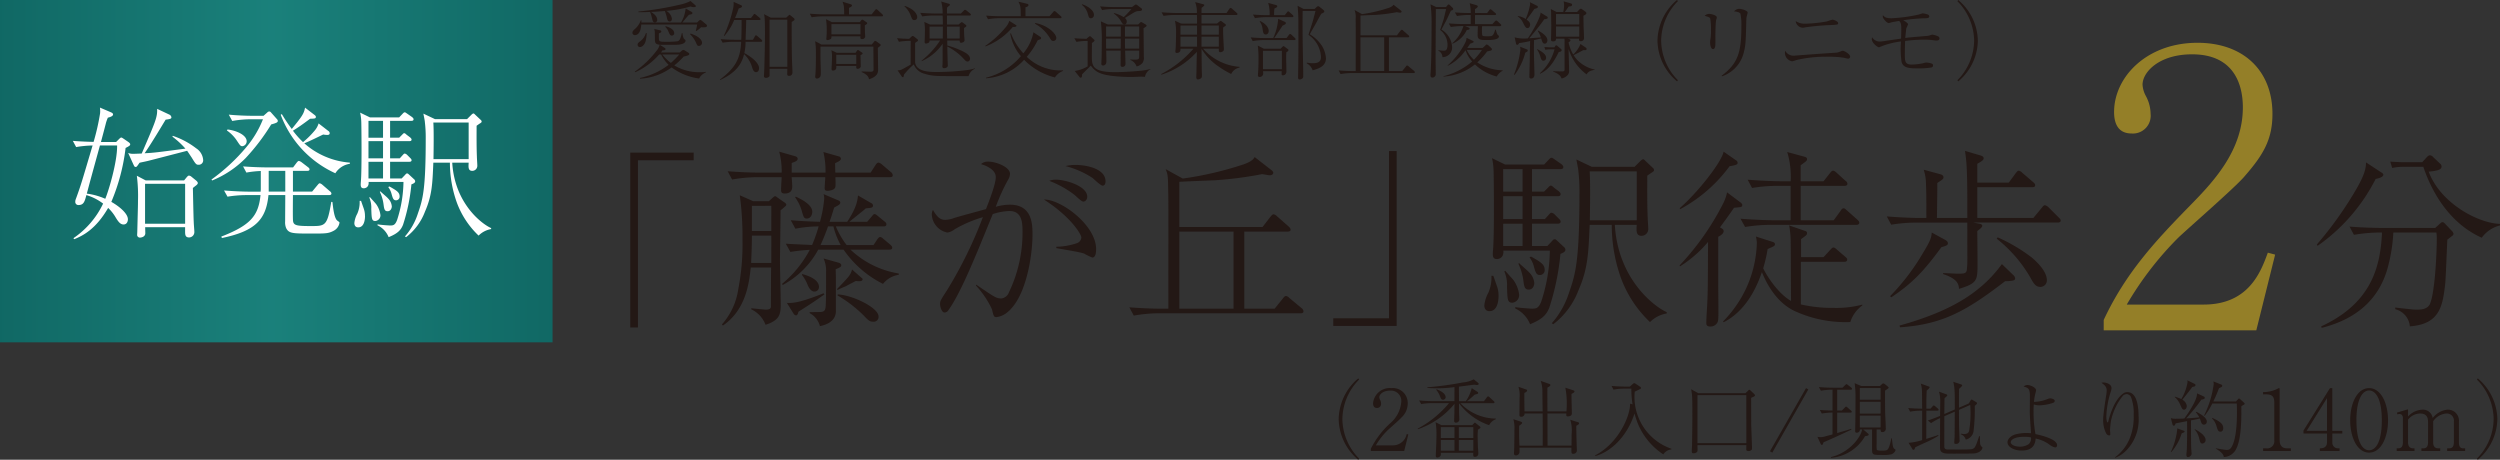 <svg xmlns="http://www.w3.org/2000/svg" xmlns:xlink="http://www.w3.org/1999/xlink" width="416.258" height="76.552" viewBox="0 0 416.258 76.552">
  <rect x="0" y="0" width="416.258" height="76.552" fill="#333333" stroke="none"/>
  <defs>
    <linearGradient id="linear-gradient" y1="1" x2="1" y2="1" gradientUnits="objectBoundingBox">
      <stop offset="0" stop-color="#087671"/>
      <stop offset="0.491" stop-color="#14948d"/>
      <stop offset="1" stop-color="#087671"/>
    </linearGradient>
  </defs>
  <g id="time2" transform="translate(-1670 116.04)">
    <path id="パス_448" data-name="パス 448" d="M0,0H92V57H0Z" transform="translate(1670 -116.04)" opacity="0.8" fill="url(#linear-gradient)"/>
    <path id="パス_449" data-name="パス 449" d="M21.936-7.512c0-.168-.144-.312-.312-.456l-.768-.624a.7.7,0,0,0-.384-.168c-.072,0-.144,0-.36.24l-.456.552H13.248l-1.464-.768a26.446,26.446,0,0,1,.192,4.152c0,.912-.024,1.344-.12,5.256,0,.072-.024.408-.024.48a.462.462,0,0,0,.5.408c.048,0,.864-.048.864-.744,0-.048-.024-.864-.024-.984h6.648V.48c0,.552,0,1.056.672,1.056A.894.894,0,0,0,21.36.6c0-.24-.1-1.344-.1-1.608-.048-.816-.12-4.776-.144-5.688.072-.072.5-.408.6-.48C21.84-7.3,21.936-7.392,21.936-7.512ZM19.824-.744H13.152V-7.392h6.672ZM10.68-13.968c0-.144-.12-.24-.264-.36l-.768-.528c-.264-.168-.336-.24-.456-.24-.072,0-.12,0-.384.264l-.48.48H5.808c.12-.456.72-2.688.84-3.192a6.851,6.851,0,0,1,.312-.864c.312-.072.864-.24.864-.528,0-.168-.12-.264-.336-.36L5.64-20.088a4.125,4.125,0,0,1,.024.96,37.972,37.972,0,0,1-1.08,4.752c-1.152-.024-2.232-.072-3.456-.168l.552,1.032a17.6,17.6,0,0,1,2.736-.264C2.568-7.536,2.472-7.2,1.728-5.136c-.192.5-.192.552-.192.7a.511.511,0,0,0,.528.576c.864,0,1.032-.552,1.32-1.656A8.668,8.668,0,0,1,6.168-4.1a14.464,14.464,0,0,1-4.944,5.76l.144.168c1.464-.6,3.576-1.656,5.64-5.208A7.082,7.082,0,0,1,8.256-1.8c.48.792.816,1.176,1.32,1.176.576,0,.72-.552.72-.864,0-.96-1.44-2.16-2.76-2.9a32.891,32.891,0,0,0,2.376-8.976C10.488-13.656,10.68-13.776,10.68-13.968ZM8.5-13.776C8.544-11.064,7.08-6.192,6.528-4.9A10.967,10.967,0,0,0,3.456-5.76c.552-2.088.72-2.688,2.184-8.016ZM22.824-11.4a2.516,2.516,0,0,0-1.152-1.9,13.343,13.343,0,0,0-3.912-2.088l-.048.144a14.36,14.36,0,0,1,2.16,1.992c-4.752.624-5.28.7-6.792.768,1.3-1.9,2.784-4.416,3.5-5.592.792-.1.96-.168.96-.384a.576.576,0,0,0-.336-.456l-2.04-.96c.048,1.392-.24,2.04-2.568,7.44-.72.024-1.176.048-1.512.048a2.169,2.169,0,0,1-.744-.144l.864,1.9c.168.36.216.432.384.432s.216-.072.648-.7c.408-.1.84-.168,1.512-.336.936-.24,1.68-.432,6.408-1.656.264.36.5.744.744,1.1.672,1.1.768,1.224,1.152,1.224A.732.732,0,0,0,22.824-11.4ZM45.528-.912c0-.1-.048-.12-.336-.336-.576-.384-.744-2.352-.84-3.12l-.192-.024C43.488-.36,43.176-.36,40.752-.36c-2.3,0-2.832-.1-2.952-.792-.072-.336-.024-3.672-.024-4.368H43.8c.168,0,.384-.024.384-.264a.534.534,0,0,0-.24-.36l-1.272-1.1a1.1,1.1,0,0,0-.432-.24c-.12,0-.216.12-.36.288l-.912,1.1H37.776V-9.552h2.376c.168,0,.384-.024.384-.24,0-.192-.144-.288-.264-.384l-1.032-.792a1.292,1.292,0,0,0-.48-.24c-.12,0-.288.192-.36.288l-.6.792H33.456c-.456,0-2.184-.024-3.984-.168l.552,1.032a16.313,16.313,0,0,1,2.4-.264V-6.5c0,.12-.024.288-.024.408H30.288c-.432,0-2.184-.048-3.984-.192l.576,1.032a19.435,19.435,0,0,1,3.072-.264h2.424C32.04-2.088,30.72-.5,25.848,1.392l.1.24C31.656.456,33.312-1.56,33.7-5.52H36.5c0,.624-.024,3.672-.024,4.368a2.526,2.526,0,0,0,.168,1.128c.456.912,1.08.912,4.32.912,2.256,0,2.736,0,3.624-.48A1.818,1.818,0,0,0,45.528-.912ZM36.5-6.1h-2.76V-9.552H36.5Zm10.752-4.632v-.192a12.874,12.874,0,0,1-7.584-3.216c.648-.264,1.272-.552,3.144-1.464a4.026,4.026,0,0,0,.7.072c.168,0,.384-.048.384-.288a.458.458,0,0,0-.24-.384l-1.608-1.248a3.241,3.241,0,0,1-.576,1.1,14.112,14.112,0,0,1-2.016,2.016,14.443,14.443,0,0,1-1.68-1.9c.984-.624,1.512-.984,2.856-1.992.768-.024.96-.024.96-.312,0-.1-.024-.168-.24-.336l-1.56-1.2c-.192,1.032-.528,1.488-2.208,3.552a27.633,27.633,0,0,1-1.656-2.472l-.192.1a17.4,17.4,0,0,0,9.1,9.744A3.444,3.444,0,0,1,47.256-10.728ZM30.072-14.472c0-1.08-1.824-1.824-3.192-1.968l-.1.168a6.213,6.213,0,0,1,1.7,1.752c.5.744.576.864.888.864A.83.83,0,0,0,30.072-14.472Zm5.184-3.408a.5.5,0,0,0-.168-.312l-.96-1.08a.375.375,0,0,0-.312-.168.474.474,0,0,0-.288.144l-.648.576H31.1c-1.248,0-2.76-.072-4.008-.192l.576,1.056a17.578,17.578,0,0,1,3.1-.288h2.016a16.824,16.824,0,0,1-2.76,4.632,31.634,31.634,0,0,1-5.808,5.4l.1.168a16.653,16.653,0,0,0,5.616-3.768,34.785,34.785,0,0,0,4.224-5.568C35.016-17.52,35.256-17.616,35.256-17.88ZM58.128-7.824a.47.47,0,0,0-.192-.336l-.72-.672c-.312-.288-.312-.288-.432-.288s-.144.024-.384.288l-.528.552h-1.92v-2.784h3.216c.168,0,.36-.048.36-.264,0-.048,0-.144-.216-.36l-.5-.5a.775.775,0,0,0-.408-.24c-.12,0-.144.024-.384.288l-.456.5H53.952V-14.5h3.216c.144,0,.36-.024.36-.264,0-.144-.144-.264-.24-.36l-.576-.432c-.264-.24-.312-.264-.408-.264-.12,0-.144.048-.408.312l-.432.432H53.952V-17.88H57.5c.144,0,.36-.024.36-.264,0-.168-.168-.288-.24-.36l-.792-.552c-.312-.216-.336-.24-.432-.24s-.144,0-.408.288l-.528.552H50.592l-1.632-.792a7.793,7.793,0,0,1,.192,1.488c.024.24.12,8.16-.072,10.08-.048.624-.048,1.032.5,1.032.24,0,.888-.168.792-1.056h5.808a21.315,21.315,0,0,1-1.056,6.312c-.336.912-.672.936-1.176.936-.1,0-1.416-.072-2.088-.192V-.48a3.682,3.682,0,0,1,1.848,1.968c1.56-.624,2.064-1.224,2.4-2.064A30.918,30.918,0,0,0,57.5-7.3C57.792-7.416,58.128-7.536,58.128-7.824ZM52.776-11.64H50.352V-14.5h2.424Zm0-3.432H50.352V-17.88h2.424Zm0,6.792H50.352v-2.784h2.424Zm18,8.424V-.024C69.312-.648,64.7-4.056,64.3-10.92h2.736c-.048.744-.1,1.368.6,1.368a.841.841,0,0,0,.84-.864c0-.24-.072-1.272-.072-1.512-.072-1.8-.048-3.864-.048-5.136.072-.048.5-.36.6-.408.168-.12.24-.168.24-.288A.413.413,0,0,0,69-18.072l-.864-.816c-.192-.192-.216-.216-.312-.216-.12,0-.288.168-.336.216l-.72.72H61.416L59.5-19.08c.024.216.24,1.176.24,1.392a21.185,21.185,0,0,1,.144,2.664c0,8.472-.456,10.152-1.3,12.552a10.664,10.664,0,0,1-2.16,3.84l.192.12A9.63,9.63,0,0,0,59.76-2.76c1.176-2.688,1.248-4.632,1.392-8.16h2.76a19.67,19.67,0,0,0,1.152,6.648,14.488,14.488,0,0,0,3.624,5.5A3.835,3.835,0,0,1,70.776.144ZM67.032-11.5H61.176c.024-1.464.072-4.8-.024-6.1h5.88ZM55.536-5.3c0-.7-.552-1.008-1.7-1.656l-.192.1a3.354,3.354,0,0,1,.528,1.056c.24.888.336,1.152.792,1.152A.6.6,0,0,0,55.536-5.3Zm-1.3,1.656a2.112,2.112,0,0,0-.624-1.32c-.144-.192-1.08-.96-1.272-1.176l-.1.072a6.887,6.887,0,0,1,.624,2.112c.1.768.168,1.128.672,1.128C54.1-2.832,54.24-3.408,54.24-3.648Zm-1.9,1.416a3.926,3.926,0,0,0-.7-1.776c-.144-.192-.888-.984-1.032-1.176l-.12.072a4.191,4.191,0,0,1,.336,1.9C50.88-1.608,50.88-1.2,51.5-1.2A.953.953,0,0,0,52.344-2.232Zm-2.568.192a3.584,3.584,0,0,0-.216-1.272c-.36-1.032-.408-1.152-.432-1.248h-.24A4.619,4.619,0,0,1,48.48-2.4,4.051,4.051,0,0,0,48-.864c0,.408.192.72.648.72C49.776-.144,49.776-1.824,49.776-2.04Z" transform="translate(1681 -78.04)" fill="#fff"/>
    <g id="グループ_267" data-name="グループ 267" transform="translate(0.546)">
      <path id="パス_443" data-name="パス 443" d="M19.392,2.528h1.28v-27.84h9.28v-1.28H19.392ZM45.376-17.92a.5.5,0,0,0-.224-.32L44-19.04c-.16-.1-.32-.288-.48-.288s-.288.16-.448.288l-.608.544H39.872l-2.24-.992a51.58,51.58,0,0,1,.448,7.456,38.623,38.623,0,0,1-.7,8.16,11.264,11.264,0,0,1-2.72,5.888l.16.192C38.752-.48,39.2-5.12,39.456-7.456h3.392c-.032,2.144-.032,4.288-.032,6.432,0,.224,0,.576-.832.576-.288,0-1.44-.128-2.432-.224l-.032.16a4.707,4.707,0,0,1,2.4,2.592c2.3-.736,2.528-1.7,2.528-3.392,0-1.056-.128-6.208-.128-7.392,0-.064.1-7.1.1-8.288a7.617,7.617,0,0,0,.7-.576C45.216-17.664,45.376-17.76,45.376-17.92Zm-2.5,4.384H39.648v-4.192H42.88Zm0,5.312H39.52c.064-1.44.128-3.1.128-4.544H42.88ZM64.1-6.24v-.224a15.177,15.177,0,0,1-8.032-3.968h6.464c.192,0,.48-.032.48-.32,0-.224-.16-.352-.32-.512l-1.152-.96a1.132,1.132,0,0,0-.512-.32c-.16,0-.32.128-.512.416L59.9-11.2h-4.48a13.537,13.537,0,0,1-1.792-3.1h7.936c.224,0,.48-.064.48-.352,0-.224-.16-.352-.32-.48L60.7-15.968c-.256-.224-.448-.384-.64-.384-.16,0-.288.192-.48.416l-.736.864H55.872c.384-.32,2.336-1.856,2.752-2.24.864-.064,1.184-.1,1.184-.448a.441.441,0,0,0-.288-.416l-2.208-1.28c-.1.928-.224,1.984-1.792,4.384H52.576c.32-.864.544-1.664.768-2.368.64-.352,1.024-.512,1.024-.832q0-.24-.384-.384l-2.4-1.024a2.378,2.378,0,0,1,.1.8,20.944,20.944,0,0,1-.7,3.808c-2.528-.064-4.032-.192-4.864-.256l.768,1.408a21.443,21.443,0,0,1,3.872-.384,25.7,25.7,0,0,1-1.088,3.1c-1.952-.1-3.1-.128-4.384-.224l.768,1.376A29.1,29.1,0,0,1,49.28-10.4a18.7,18.7,0,0,1-4.608,5.664l.1.192a14.5,14.5,0,0,0,5.92-5.888h4.224a17.371,17.371,0,0,0,6.56,5.7A4.09,4.09,0,0,1,64.1-6.24ZM54.432-11.2h-3.36a32.671,32.671,0,0,0,1.248-3.1h.9A12.813,12.813,0,0,0,54.432-11.2ZM63.1-22.816a.7.7,0,0,0-.288-.512l-1.5-1.28a1.308,1.308,0,0,0-.576-.32c-.16,0-.352.16-.512.416l-.8,1.248H53.536c-.032-1.184-.032-1.312-.032-1.568.7-.32.96-.48.96-.736a.406.406,0,0,0-.32-.384l-2.592-.736a13.531,13.531,0,0,1,.352,3.424H46.272v-1.6c.608-.224.992-.352.992-.7,0-.288-.288-.384-.384-.416l-2.688-.768a12.709,12.709,0,0,1,.416,3.488h-3.68c-1.792,0-3.552-.1-5.312-.224l.736,1.376A25.068,25.068,0,0,1,40.48-22.5h4.128c-.032.576-.1,1.536-.1,2.112,0,.32.032.608.608.608,1.248,0,1.248-.9,1.248-1.184,0-.224-.064-1.28-.1-1.536h5.6c0,.256-.1,1.5-.1,1.792,0,.352.1.48.48.48.256,0,1.056-.1,1.248-.512.1-.192.1-.288.064-1.76h9.056C62.848-22.5,63.1-22.528,63.1-22.816ZM49.7-16.736c0-1.28-2.144-2.24-2.752-2.528l-.1.128A7.177,7.177,0,0,1,48-16.7c.256.832.32,1.088.8,1.088C49.408-15.616,49.7-16.224,49.7-16.736ZM58.08-5.5a.3.3,0,0,0-.16-.224l-1.6-1.408a2.917,2.917,0,0,1-.576,1.184c-.48.608-1.536,1.664-1.92,2.08l.064.16c.192-.1.7-.352,1.344-.608.064-.032,1.44-.768,1.728-.9C57.216-5.184,58.08-5.056,58.08-5.5ZM60.736.7c0-1.5-4.416-3.584-6.784-3.68l-.064.16A21.318,21.318,0,0,1,58.24.512c.832.864,1.024,1.056,1.632,1.056A.8.8,0,0,0,60.736.7ZM54.528-7.84c0-.256-.288-.384-.544-.448l-2.4-.672A5.171,5.171,0,0,1,52-6.656c0,2.048,0,3.616-.032,4.7C51.936-.576,51.936-.16,51.2-.064c-.288.032-1.632.032-1.92.032l-.032.16A3.452,3.452,0,0,1,50.976,2.3c2.08-.416,2.656-1.5,2.656-2.5V-5.568c0-.736-.032-1.088-.032-1.6C54.272-7.456,54.528-7.552,54.528-7.84ZM50.816-4.224c0-1.344-2.08-1.952-2.784-2.144l-.064.128a6.581,6.581,0,0,1,.992,1.76c.064.16.48,1.024,1.056,1.024A.746.746,0,0,0,50.816-4.224Zm.9,1.248-.128-.192C47.392-1.5,46.4-1.536,45.472-1.568L46.624.288a.55.55,0,0,0,.352.224c.16,0,.32-.1.416-.608C49.92-1.7,50.272-1.952,51.712-2.976ZM76.96-4.448A15.233,15.233,0,0,1,79.616-.512C79.9.672,79.936.8,80.384.8A3.444,3.444,0,0,0,82.016.128C85.408-2.4,86.368-9.76,86.368-12.864c0-1.728,0-5.056-3.776-5.056a8.777,8.777,0,0,0-2.336.352,31.647,31.647,0,0,1,2.016-4.448,2.058,2.058,0,0,0,.352-1.024c0-1.184-2.368-2.048-3.584-2.048a1.688,1.688,0,0,0-1.248.416c.32.1,2.464.7,2.464,2.176,0,1.152-1.12,4-1.632,5.312-1.7.48-3.808,1.024-5.28,1.472a4.791,4.791,0,0,1-1.472.32c-.832,0-1.344-.384-2.08-1.664a1.7,1.7,0,0,0-.192.768,3.219,3.219,0,0,0,2.592,3.008,2.59,2.59,0,0,0,1.216-.544,21.072,21.072,0,0,1,4.7-2.016A71.02,71.02,0,0,1,72.1-3.616c-1.12,1.728-1.12,1.76-1.12,2.272,0,.448.288,1.376.736,1.376a.789.789,0,0,0,.672-.416c2.112-2.944,4.7-9.44,7.36-15.968a9.755,9.755,0,0,1,2.784-.512c2.176,0,2.176,2.112,2.176,3.584A22.889,22.889,0,0,1,82.432-3.3a1.5,1.5,0,0,1-1.28.992c-.832,0-1.152-.256-4.16-2.3Zm14.912-19.9A15.152,15.152,0,0,1,96.32-22.4c.256.192,1.376,1.312,1.728,1.312s.48-.352.48-.7c0-2.272-3.52-2.752-4.96-2.752A7.659,7.659,0,0,0,91.872-24.352ZM90.336-10.688c.64.128,3.9.64,4.608.9a10.938,10.938,0,0,0,1.376.672c.576,0,.64-.864.64-1.408,0-4-5.888-8.32-8.7-8.256C92.64-16,94.5-13.024,94.5-12.448a1.091,1.091,0,0,1-.8.96,11.5,11.5,0,0,1-3.36.576Zm-1.184-11.2a16.422,16.422,0,0,1,4.16,2.3c.224.16,1.184,1.152,1.5,1.152.512,0,.672-.544.672-.8,0-1.824-3.68-2.848-5.184-2.848A2.877,2.877,0,0,0,89.152-21.888ZM131.488-.16a.7.7,0,0,0-.288-.512L129.12-2.4a.957.957,0,0,0-.544-.32c-.192,0-.384.224-.544.448L126.688-.608h-5.056V-13.44h7.232c.192,0,.48-.032.48-.32,0-.16-.1-.32-.384-.576L127.072-16a1.053,1.053,0,0,0-.576-.32c-.16,0-.32.192-.512.416l-1.312,1.7H110.816v-7.52c.832-.064,4.928-.224,5.856-.256a61.44,61.44,0,0,0,7.9-1.024c.192,0,1.12.192,1.312.192.48,0,.576-.32.576-.416s-.032-.224-.352-.48l-2.752-2.144c-.192.32-.416.7-1.824,1.216a57.72,57.72,0,0,1-10.144,2.368l-2.848-1.568c.352.864.384,1.12.416,3.232.064,2.624.032,4.832.032,20h-1.184c-1.792,0-3.552-.1-5.312-.224l.736,1.376A25.068,25.068,0,0,1,107.36.16h23.648C131.232.16,131.488.128,131.488-.16ZM119.84-.608h-9.024V-13.44h9.024Zm27.168-26.24h-1.28V.992h-9.28v1.28h10.56Z" transform="translate(1755 -64.04)" fill="#231815"/>
      <path id="パス_444" data-name="パス 444" d="M15.1-10.432a.627.627,0,0,0-.256-.448l-.96-.9c-.416-.384-.416-.384-.576-.384s-.192.032-.512.384l-.7.736H9.536v-3.712h4.288c.224,0,.48-.064.48-.352,0-.064,0-.192-.288-.48l-.672-.672a1.033,1.033,0,0,0-.544-.32c-.16,0-.192.032-.512.384l-.608.672H9.536v-3.808h4.288c.192,0,.48-.032.48-.352,0-.192-.192-.352-.32-.48l-.768-.576c-.352-.32-.416-.352-.544-.352-.16,0-.192.064-.544.416l-.576.576H9.536V-23.84h4.736c.192,0,.48-.032.48-.352,0-.224-.224-.384-.32-.48l-1.056-.736c-.416-.288-.448-.32-.576-.32s-.192,0-.544.384l-.7.736h-6.5L2.88-25.664a10.391,10.391,0,0,1,.256,1.984c.032.32.16,10.88-.1,13.44-.064.832-.064,1.376.672,1.376.32,0,1.184-.224,1.056-1.408h7.744A28.42,28.42,0,0,1,11.1-1.856c-.448,1.216-.9,1.248-1.568,1.248-.128,0-1.888-.1-2.784-.256V-.64A4.91,4.91,0,0,1,9.216,1.984c2.08-.832,2.752-1.632,3.2-2.752a41.223,41.223,0,0,0,1.856-8.96C14.656-9.888,15.1-10.048,15.1-10.432ZM7.968-15.52H4.736v-3.808H7.968Zm0-4.576H4.736V-23.84H7.968Zm0,9.056H4.736v-3.712H7.968Zm24,11.232V-.032c-1.952-.832-8.1-5.376-8.64-14.528h3.648c-.064.992-.128,1.824.8,1.824a1.122,1.122,0,0,0,1.12-1.152c0-.32-.1-1.7-.1-2.016-.1-2.4-.064-5.152-.064-6.848.1-.064.672-.48.8-.544.224-.16.32-.224.32-.384A.551.551,0,0,0,29.6-24.1l-1.152-1.088c-.256-.256-.288-.288-.416-.288-.16,0-.384.224-.448.288l-.96.96H19.488l-2.56-1.216c.032.288.32,1.568.32,1.856a28.246,28.246,0,0,1,.192,3.552c0,11.3-.608,13.536-1.728,16.736a14.219,14.219,0,0,1-2.88,5.12l.256.16A12.84,12.84,0,0,0,17.28-3.68c1.568-3.584,1.664-6.176,1.856-10.88h3.68A26.226,26.226,0,0,0,24.352-5.7a19.317,19.317,0,0,0,4.832,7.328A5.113,5.113,0,0,1,31.968.192Zm-4.992-15.52H19.168c.032-1.952.1-6.4-.032-8.128h7.84ZM11.648-7.072c0-.928-.736-1.344-2.272-2.208l-.256.128a4.472,4.472,0,0,1,.7,1.408c.32,1.184.448,1.536,1.056,1.536A.8.8,0,0,0,11.648-7.072ZM9.92-4.864a2.815,2.815,0,0,0-.832-1.76C8.9-6.88,7.648-7.9,7.392-8.192l-.128.1A9.182,9.182,0,0,1,8.1-5.28c.128,1.024.224,1.5.9,1.5C9.728-3.776,9.92-4.544,9.92-4.864ZM7.392-2.976a5.234,5.234,0,0,0-.928-2.368C6.272-5.6,5.28-6.656,5.088-6.912l-.16.1a5.588,5.588,0,0,1,.448,2.528c.064,2.144.064,2.688.9,2.688A1.27,1.27,0,0,0,7.392-2.976ZM3.968-2.72a4.779,4.779,0,0,0-.288-1.7C3.2-5.792,3.136-5.952,3.1-6.08h-.32A6.159,6.159,0,0,1,2.24-3.2,5.4,5.4,0,0,0,1.6-1.152c0,.544.256.96.864.96C3.968-.192,3.968-2.432,3.968-2.72ZM64.032-14.912c0-.128-.064-.288-.32-.512L61.984-16.96c-.352-.32-.416-.352-.576-.352-.224,0-.384.224-.512.448l-1.12,1.536h-5.5v-5.728h7.3c.192,0,.48-.064.48-.352a.6.6,0,0,0-.32-.48l-1.472-1.344c-.064-.064-.384-.352-.576-.352-.1,0-.224,0-.544.416L58.08-21.824H54.272V-24.48c.96-.7,1.056-.768,1.056-1.024s-.16-.32-.48-.416l-2.816-.768a14.262,14.262,0,0,1,.576,4.864H50.752c-.608,0-2.912-.064-5.312-.256l.736,1.376a26.636,26.636,0,0,1,4.128-.352h2.3v5.728h-3.04c-.576,0-2.912-.064-5.312-.256l.768,1.376a25.914,25.914,0,0,1,4.1-.352H63.552C63.744-14.56,64.032-14.624,64.032-14.912ZM41.44-26.752c-.288,1.632-4.064,6.56-7.3,9.408l.032.192a24.688,24.688,0,0,0,8.256-7.168c1.056-.192,1.344-.256,1.344-.576a.47.47,0,0,0-.224-.384Zm23.1,25.6V-1.28a16.861,16.861,0,0,1-4.736.544,23.379,23.379,0,0,1-5.5-.576v-7.1h7.232c.224,0,.48-.064.48-.352,0-.224-.16-.352-.32-.48L60.32-10.432c-.384-.352-.48-.352-.576-.352-.16,0-.224.032-.544.384L58.08-9.184H54.336v-3.008c.9-.64.992-.7.992-.992,0-.256-.128-.32-.384-.384l-2.592-.9a14.777,14.777,0,0,1,.256,2.688c.032,1.408.032,8.32.064,9.888-2.112-1.184-4.032-4.128-4.64-5.44a23.7,23.7,0,0,0,.736-3.2c1.088-.48,1.216-.512,1.216-.8,0-.256-.192-.32-.352-.384l-2.816-.9a4.893,4.893,0,0,1,.16,1.056,19.3,19.3,0,0,1-1.76,7.52,19.819,19.819,0,0,1-3.872,5.568l.1.128c2.08-1.056,4.672-3.328,6.368-8.352.48,1.152,1.984,4.736,5.28,6.4a20.282,20.282,0,0,0,9.44,1.92A5.472,5.472,0,0,1,64.544-1.152ZM42.016-19.968a7.461,7.461,0,0,1-.576,1.7A43.916,43.916,0,0,1,34.112-7.808l.064.16a19.931,19.931,0,0,0,4.672-4.064c-.032,7.3-.032,8.128-.128,10.176-.032.928-.16,2.4-.16,3.328,0,.448.224.576.736.576a1.308,1.308,0,0,0,.928-.416c.352-.384.352-.576.352-2.56,0-.608-.032-3.552-.032-4.224v-7.744c.256-.128.9-.48.9-.928,0-.288-.128-.352-.608-.64,1.152-1.568,1.728-2.368,2.336-3.264,1.216-.1,1.376-.1,1.376-.48,0-.128-.1-.224-.224-.352ZM95.264-5.344c0-1.568-1.856-3.232-2.592-3.84a28.118,28.118,0,0,0-5.6-3.3l-.16.224a22.78,22.78,0,0,1,5.6,6.464c.544.992.864,1.568,1.7,1.568A1.086,1.086,0,0,0,95.264-5.344Zm2.3-9.952c0-.192-.128-.288-.32-.48l-1.7-1.7a1.178,1.178,0,0,0-.608-.352c-.16,0-.288.128-.512.416l-1.408,1.7H83.68v-5.12h9.152c.224,0,.48-.032.48-.32,0-.224-.128-.352-.32-.512l-1.824-1.568a1.228,1.228,0,0,0-.576-.352c-.192,0-.352.224-.512.416L88.928-21.6H83.68v-3.136c.96-.512,1.056-.7,1.056-.928,0-.256-.288-.384-.512-.448l-2.592-.768c.256,1.824.416,2.88.384,11.168H76.96c.064-4.352.064-4.832.064-5.824.928-.608,1.024-.672,1.024-.96,0-.32-.352-.448-.48-.48l-2.816-.768a7.658,7.658,0,0,1,.384,2.336c.064,1.568.064,2.72.064,5.7H73.92c-.608,0-2.912-.064-5.312-.256l.736,1.376a26.636,26.636,0,0,1,4.128-.352h8.544c0,6.5.032,6.688-.032,7.328-.064,1.056-.1,1.184-1.5,1.184-.352,0-2.112-.1-2.5-.1v.16c2.528.832,2.592,1.792,2.656,2.464,2.752-.832,3.008-1.344,3.072-3.232.032-.9-.032-5.376-.032-6.4.224-.16.832-.608.832-.864,0-.224-.288-.32-.512-.352l-.992-.192h14.08C97.312-14.944,97.568-15.008,97.568-15.3ZM89.984-5.632a.82.82,0,0,0-.32-.576L87.776-8.032a21.087,21.087,0,0,1-4.128,4.288C80.064-.864,75.232.96,70.72,2.208l.1.288c7.2-.48,11.2-2.848,17.5-7.68a6.232,6.232,0,0,0,1.28-.1C89.728-5.312,89.984-5.376,89.984-5.632Zm-11.2-5.856c0-.32-.32-.512-.512-.608L76.1-13.28c-.064.768-.16,1.28-1.44,3.36a36.6,36.6,0,0,1-5.5,7.232l.192.192c3.68-2.432,5.632-4.64,8.352-8.352C78.5-11.072,78.784-11.168,78.784-11.488Z" transform="translate(1915 -64.04)" fill="#231815"/>
      <path id="パス_445" data-name="パス 445" d="M31.712-14.464v-.256c-3.776-.128-9.984-3.552-11.872-8.7,1.248-.128,2.144-.256,2.144-.864a.653.653,0,0,0-.256-.48l-1.12-1.056a.789.789,0,0,0-.544-.32c-.128,0-.256,0-.576.352l-.736.8h-3.04c-.48,0-1.7-.064-2.272-.1l.32,1.056a8.235,8.235,0,0,1,1.76-.192h3.424c1.792,5.28,5.024,9.7,9.728,11.808A5.33,5.33,0,0,1,31.712-14.464ZM12.288-22.912c0-.16-.128-.256-.448-.448l-2.432-1.6c-.032.96-.16,1.792-1.344,3.968a60.7,60.7,0,0,1-6.848,9.7l.128.224a30.388,30.388,0,0,0,9.664-11.136C11.488-22.3,12.288-22.5,12.288-22.912Zm11.68,9.824a.792.792,0,0,0-.256-.448L22.56-14.752c-.16-.16-.256-.256-.416-.256s-.256.1-.48.288l-.736.672h-8.96c-.608,0-2.912-.032-5.312-.224L7.392-12.9a26.783,26.783,0,0,1,4.128-.384h.544C11.808-7.3,10.112-1.44,1.952,2.336l.064.256c5.6-1.408,9.536-4.608,11.008-10.048a27.3,27.3,0,0,0,.928-5.824H21.12a6.766,6.766,0,0,1,.064,1.12c0,2.336-.288,8.544-1.088,10.656C19.712-.448,18.432-.448,17.888-.448a7.23,7.23,0,0,1-1.056-.064C14.976-.7,14.752-.736,14.272-.8v.288A3.2,3.2,0,0,1,16.7,2.336C21.7,1.984,22.176-1.056,22.592-4.8c.1-1.024.288-6.144.352-7.3.384-.288.672-.512.7-.544C23.872-12.8,23.968-12.9,23.968-13.088Z" transform="translate(2054 -64.04)" fill="#231815"/>
      <path id="パス_446" data-name="パス 446" d="M30.272-12.608l-1.216-.32C27.9-9.792,25.92-4.288,18.368-4.288H5.568a54.486,54.486,0,0,1,8.576-11.136c1.536-1.472,9.408-8.32,10.944-10.112,3.2-3.648,4.736-6.208,4.736-10.5,0-7.232-4.864-11.84-12.48-11.84-8.448,0-13.888,5.7-13.888,11.52,0,1.984.7,3.584,2.944,3.584a2.958,2.958,0,0,0,3.136-3.264,6.369,6.369,0,0,0-.768-2.944,4.508,4.508,0,0,1-.576-1.92c0-2.048,2.688-5.056,8.256-5.056,7.3,0,8.448,5.5,8.448,8.832,0,7.04-4.672,12.16-8.7,16.256C10.432-14.976,5.44-9.664,1.728-1.728V0H27.136Z" transform="translate(2018 -61.04)" fill="#947f28"/>
      <path id="パス_447" data-name="パス 447" d="M13.174-7.8a.308.308,0,0,0-.154-.252l-.686-.574c-.028-.014-.2-.154-.28-.154s-.238.14-.252.154l-.28.28H9.058l.084-.084c.476-.588.532-.658,1.036-1.218.392-.042.56-.1.56-.266a.232.232,0,0,0-.168-.224l-.952-.546a5.743,5.743,0,0,1-.77,2.338H2.254c0-.154,0-.182-.014-.378H2.156a3.427,3.427,0,0,1-1.008,1.47c-.308.294-.392.392-.392.6a.384.384,0,0,0,.406.406c.924,0,1.036-1.372,1.064-1.764h9.31c-.028.21-.14.7-.224,1.022l.084.07a5.506,5.506,0,0,0,.8-.644C12.614-7.532,13.174-7.5,13.174-7.8ZM7.714-6.552c0-.728-.98-1.05-1.4-1.176l-.1.1a1.976,1.976,0,0,1,.546.812c.2.448.28.644.56.644A.386.386,0,0,0,7.714-6.552ZM12.978-.028v-.1A8.843,8.843,0,0,1,12-.07,8.2,8.2,0,0,1,7.728-1.2a12.816,12.816,0,0,0,1.554-1.47c.854-.2.938-.28.938-.434,0-.084-.028-.14-.14-.21l-.588-.364a.5.5,0,0,0-.266-.1.508.508,0,0,0-.28.14l-.308.28H5.5c.126-.154.154-.2.28-.364.182.014.49,0,.49-.21,0-.07-.042-.14-.168-.21l-.8-.5c1.764.014,2.324.014,2.828,0C9.2-4.662,9.6-5.026,9.6-5.32a.18.18,0,0,0-.056-.14c-.014,0-.224-.21-.238-.21a2.8,2.8,0,0,1-.224-.924h-.1c-.252,1.106-.406,1.288-.742,1.372a12.9,12.9,0,0,1-1.834.084c-.812,0-1.176,0-1.232-.336-.028-.126-.014-.868-.014-1.064.2-.07.406-.154.406-.322,0-.14-.112-.168-.238-.2L4.382-7.28a1.975,1.975,0,0,1,.1.5c0,.168.014,1.022.014,1.218.014.518.028.854.8.91a2.554,2.554,0,0,1-.364.8A16.642,16.642,0,0,1,1.148-.168l.07.1a11.723,11.723,0,0,0,3.99-2.954H5.53A6.434,6.434,0,0,0,6.776-1.3,11.786,11.786,0,0,1,2,.882l.042.126A9.794,9.794,0,0,0,7.28-.868,10.079,10.079,0,0,0,11.858.98,2.046,2.046,0,0,1,12.978-.028Zm-4.424-3a13.407,13.407,0,0,1-1.4,1.414A8.265,8.265,0,0,1,5.726-3.024ZM12.348-4.97c0-.182-.112-.952-1.918-1.54l-.084.1a4.524,4.524,0,0,1,.91,1.246c.294.644.322.714.574.714A.525.525,0,0,0,12.348-4.97Zm-1.036-6.118a.212.212,0,0,0-.1-.154l-.784-.686a6.93,6.93,0,0,1-1.862.63,50.875,50.875,0,0,1-6.818,1.12v.112c.672,0,1.148,0,1.946-.042a6.818,6.818,0,0,1,.322,1.036c.112.476.168.7.476.7a.387.387,0,0,0,.392-.42c0-.238-.084-.756-1.036-1.316.742-.028,1.736-.112,2.31-.154a8.784,8.784,0,0,1,.308.994c.112.5.168.756.5.756.2,0,.364-.168.364-.476a1.773,1.773,0,0,0-.952-1.3,18.923,18.923,0,0,0,4.046-.728,2.2,2.2,0,0,0,.574.112C11.242-10.906,11.312-10.99,11.312-11.088ZM3.136-6.594H3a2.587,2.587,0,0,1-.868,1.3c-.392.308-.518.406-.518.644a.385.385,0,0,0,.406.392c.14,0,.616-.112.9-.868A6.316,6.316,0,0,0,3.136-6.594ZM27.748-8.876c0-.1-.042-.14-.182-.252L27.09-9.52c-.126-.1-.14-.112-.182-.112s-.042.014-.154.112l-.392.364H23.786l-1.12-.588a4.963,4.963,0,0,1,.1.658c.056.574.056,1.932.056,2.59,0,1.82-.056,3.976-.112,5.964,0,.168-.056.98-.056,1.092s.028.308.35.308c.266,0,.546-.154.588-.336,0-.056-.014-.994,0-1.176h2.954c-.014.322-.014.938-.014.952.014.14.084.224.308.224.56,0,.56-.476.56-.644,0-.322-.084-1.876-.084-2.226-.042-1.974-.056-4.844-.042-6.1C27.706-8.722,27.748-8.75,27.748-8.876Zm-1.2,7.9H23.59V-8.82h2.954ZM22.372-5.292a.3.3,0,0,0-.14-.21l-.644-.56c-.042-.028-.168-.154-.266-.154s-.154.126-.252.294l-.252.448H19.6c.014-.518.1-2.814.1-3.29h2.17c.056,0,.21,0,.21-.14,0-.1-.084-.168-.14-.224l-.56-.462c-.112-.1-.21-.182-.294-.182s-.126.07-.238.224L20.5-9.1h-2.66a14.68,14.68,0,0,0,.6-1.582c.252-.07.56-.182.56-.35,0-.126-.112-.182-.2-.224l-1.2-.532a3.612,3.612,0,0,1-.1,1.176,22.932,22.932,0,0,1-1.526,4.48l.056.056A9.281,9.281,0,0,0,17.7-8.764h1.232c0,.98,0,2.17-.056,3.29H17.78c-.728,0-1.61-.042-2.338-.112l.336.6a11.439,11.439,0,0,1,1.806-.154h1.274c-.112,2.786-.966,4.368-3.542,6.3l.028.07c3.15-1.414,3.738-3.248,4-4.312A4.866,4.866,0,0,1,20.692-.868c.1.308.238.784.658.784.364,0,.49-.364.49-.644,0-.938-1.344-1.932-2.45-2.534a8.213,8.213,0,0,0,.2-1.876h2.576C22.218-5.138,22.372-5.138,22.372-5.292Zm17.472-2.94c0-.084-.056-.112-.112-.154l-.518-.364a.376.376,0,0,0-.182-.07.241.241,0,0,0-.182.112l-.224.294H33.95l-.966-.49a11.423,11.423,0,0,1,.126,1.778,13.053,13.053,0,0,1-.07,1.442v.056c0,.056,0,.21.182.21a1.137,1.137,0,0,0,.574-.21c.1-.1.1-.238.1-.42h4.83c0,.014-.014.1-.014.112,0,.238,0,.35.322.35a.478.478,0,0,0,.476-.532c0-.028-.042-.7-.042-.8-.014-.77-.014-.854-.014-.966C39.606-7.966,39.844-8.092,39.844-8.232Zm-1.12,1.848h-4.83V-8.078h4.83Zm.35,3.192a.158.158,0,0,0-.1-.154l-.49-.336c-.112-.084-.14-.084-.168-.084-.1,0-.126.056-.182.126L37.9-3.3H34.79l-.91-.434a4.337,4.337,0,0,1,.1,1.2c0,.378-.014.728-.028,1.022,0,.126-.042.714-.042.854,0,.1,0,.308.21.308.616,0,.6-.448.574-.77h3.332c-.014.336-.014.476.252.476a.578.578,0,0,0,.392-.168.376.376,0,0,0,.1-.322c0-.49-.028-1.288-.042-1.778C38.962-3.024,39.074-3.066,39.074-3.192Zm-1.05,1.736H34.692V-2.968h3.332ZM42.476-9.52c0-.07-.042-.126-.154-.238l-.714-.658c-.028-.028-.168-.154-.252-.154s-.168.112-.224.182l-.546.686H36.82v-1.092c.406-.154.49-.308.49-.392s-.07-.154-.2-.2l-1.358-.42c.028.1.182.588.2.7a11.36,11.36,0,0,1,.056,1.4h-3.4c-.266,0-1.274-.028-2.324-.112l.322.6a11.653,11.653,0,0,1,1.806-.154h9.856C42.364-9.366,42.476-9.38,42.476-9.52ZM42.1-4.592c0-.056-.014-.1-.168-.21l-.574-.42a.594.594,0,0,0-.168-.07c-.084,0-.126.056-.21.154l-.378.462H32.242l-1.05-.56c0,.1.014.182.084.9.028.252.028,1.078.028,1.372,0,1.2-.014,2.506-.1,3.458a.525.525,0,0,0-.014.14c0,.1,0,.35.294.35A.653.653,0,0,0,32,.7c.07-.084.126-.168.126-.812,0-.378-.042-1.54-.042-1.554-.028-.742-.014-1.918-.014-2.674h8.792a.581.581,0,0,1,.014.182c0,.518.028,3.038.028,3.612,0,.2-.028.392-.462.392-.014,0-1.274-.042-1.512-.042l-.014.1a2.715,2.715,0,0,1,.952.616.95.95,0,0,1,.266.588c1.526-.49,1.526-1.2,1.526-1.652,0-.518-.042-3.038-.042-3.6C41.818-4.284,42.1-4.48,42.1-4.592ZM57.106-9.66c0-.1-.07-.154-.14-.21l-.574-.462a.56.56,0,0,0-.252-.14c-.07,0-.14.07-.238.168l-.462.462H53.13v-.686a1.256,1.256,0,0,1,.028-.308,1.917,1.917,0,0,1,.322-.28c.1-.07.126-.126.126-.2,0-.1-.056-.126-.21-.168l-1.232-.364a6.934,6.934,0,0,1,.238,2H51c-.252,0-1.274-.028-2.324-.112l.336.6a11.479,11.479,0,0,1,1.792-.154h1.61c0,.28.028.742.028,1.5H50.288l-.938-.434a8.172,8.172,0,0,1,.1,1.694c0,.56-.014.924-.028,1.134,0,.07-.014.42-.014.49,0,.224.056.28.238.28a.926.926,0,0,0,.5-.182.506.506,0,0,0,.084-.322h1.75a14.215,14.215,0,0,1-3.08,3.36l.042.07a8.28,8.28,0,0,0,3.472-2.9C52.4-4.326,52.4-2.6,52.4-2.24c0,.574,0,.728-.014.952,0,.014-.028.2-.028.238,0,.28.168.308.294.308.028,0,.616-.014.616-.448,0-.07-.028-.574-.028-.658-.014-.364-.042-2.114-.056-2.506A9.64,9.64,0,0,1,56-2.212c.154.168.322.364.56.364a.448.448,0,0,0,.406-.49c0-.644-.952-1.092-1.3-1.26a13.965,13.965,0,0,0-2.478-.924l-.014-.826h2.072c0,.182-.014.378.252.378.028,0,.56-.07.56-.434,0-.028-.042-.5-.056-.756-.028-.378-.028-.868-.028-1.274.364-.238.392-.266.392-.364a.213.213,0,0,0-.084-.14l-.518-.392a.332.332,0,0,0-.168-.07c-.056,0-.084.014-.224.126l-.322.266H53.13v-1.5H56.9C56.994-9.506,57.106-9.534,57.106-9.66ZM55.244-5.684H53.158c-.028-1.022-.028-1.078-.028-1.988h2.114Zm-2.8-1.988c0,.2-.014,1.96-.014,1.988h-2.2V-7.672Zm-4.27-1.582c0-.21-.154-1.2-2.086-1.862l-.042.07a3.976,3.976,0,0,1,1.078,1.638c.2.5.252.658.588.658A.461.461,0,0,0,48.174-9.254Zm9.618,8.6v-.07a7.529,7.529,0,0,1-1.19.28,41.772,41.772,0,0,1-5.026.336c-1.274,0-3.556,0-3.752-1.61V-4.928a1.227,1.227,0,0,1,.322-.252c.056-.042.168-.112.168-.21,0-.07-.028-.112-.154-.21l-.532-.42a.491.491,0,0,0-.2-.084c-.084,0-.1.014-.238.14l-.364.336c-.616-.014-1.26-.042-2.016-.112l.322.6a11.529,11.529,0,0,1,1.96-.154c-.014.966-.014,3.094-.014,3.962C46.13-.8,45.7-.56,45.5-.476a1.315,1.315,0,0,1-.6.084l.714,1.05a.213.213,0,0,0,.168.1c.112,0,.112-.028.2-.448A12.675,12.675,0,0,1,47.6-1.372,2.584,2.584,0,0,0,49.448.2c1.2.378,1.974.378,4.662.378h2.618A1.944,1.944,0,0,1,57.792-.658ZM71.33-5.782c0-.7-1.442-2.114-3.486-2.478l-.084.112a6.378,6.378,0,0,1,2.464,2.324c.294.476.35.546.616.546A.481.481,0,0,0,71.33-5.782ZM72.2-9.2c0-.1-.042-.14-.14-.224l-.77-.686c-.042-.028-.168-.14-.252-.14s-.1,0-.238.168l-.6.686h-4v-1.484c.112-.028.5-.14.5-.364,0-.14-.14-.2-.238-.224l-1.442-.35c.336.63.392.882.392,2.422H61.964c-.266,0-1.274-.014-2.324-.1l.322.6a10.2,10.2,0,0,1,1.806-.168h10.22C72.086-9.058,72.2-9.072,72.2-9.2ZM72.45-.28v-.1a8.087,8.087,0,0,1-6.034-2.254A12.613,12.613,0,0,0,68.236-5.4c.5-.168.56-.182.56-.35a.219.219,0,0,0-.112-.2l-1.162-.77a7.657,7.657,0,0,1-1.68,3.5,10.3,10.3,0,0,1-2.058-3.318h-.126a8,8,0,0,0,1.778,3.794A11,11,0,0,1,59.626.84v.1a9.373,9.373,0,0,0,6.342-3.08A11.017,11.017,0,0,0,71.106.8,2.657,2.657,0,0,1,72.45-.28ZM64.708-7.8c0-.056-.042-.1-.14-.154L63.5-8.624a2.642,2.642,0,0,1-.532.994A16.483,16.483,0,0,1,59.5-4.452l.056.084a11.147,11.147,0,0,0,4.536-3.248C64.484-7.56,64.708-7.7,64.708-7.8ZM86.366-7.84c0-.084-.084-.126-.14-.168l-.616-.364a.344.344,0,0,0-.154-.056.243.243,0,0,0-.154.084l-.35.322H79.9L78.75-8.54a26.949,26.949,0,0,1,.154,3.6c0,.714-.014,1.82-.028,2.352,0,.294-.042.784-.042,1.092,0,.112,0,.308.308.308.028,0,.532-.014.532-.686,0-.28-.028-1.54-.028-1.792h2.408c0,.588-.014,1.82-.014,2.38,0,.126,0,.322.28.322a.486.486,0,0,0,.532-.546c0-.182-.056-1.834-.056-2.156h2.338V-2.8c0,.518-.056.63-.658.63-.182,0-.406,0-.812-.028l-.014.084A1.814,1.814,0,0,1,84.7-1.036a1.69,1.69,0,0,0,.994-.6,1.466,1.466,0,0,0,.21-.994c0-.756-.042-4.088-.042-4.774a2.4,2.4,0,0,0,.392-.252C86.3-7.7,86.366-7.728,86.366-7.84ZM85.134-6.006H82.768v-1.68h2.366Zm0,2H82.782c-.014-.35-.014-.49-.014-1.666h2.366Zm-3.066-2h-2.45v-1.68h2.45Zm0,.336c0,.238,0,1.4-.014,1.666H79.632c-.014-.56-.014-1.106-.014-1.666Zm3.542-4.844a.265.265,0,0,0-.126-.21l-.672-.518a.417.417,0,0,0-.224-.1.417.417,0,0,0-.238.112l-.406.308h-3c-.728,0-1.582-.042-2.324-.112l.336.616a9.7,9.7,0,0,1,1.792-.168h3.094c-.588.658-.994,1.078-1.288,1.344a5.5,5.5,0,0,0-1.638-.686v.1A3.955,3.955,0,0,1,82.138-8.5c.168.294.266.462.532.462s.392-.182.392-.448a.744.744,0,0,0-.308-.616c.154-.084,1.05-.63,1.092-.658.756-.476.9-.476,1.19-.49S85.61-10.29,85.61-10.514ZM77.6-9.6c0-.784-.98-1.456-1.974-1.792l-.056.084a2.841,2.841,0,0,1,1.022,1.568c.154.518.2.686.5.686A.521.521,0,0,0,77.6-9.6Zm9.436,9.03-.014-.042a10.4,10.4,0,0,1-1.792.308c-1.386.14-3.234.224-4.06.224-3.934,0-3.934-1.064-3.92-2.926.014-1.6.014-1.778.014-1.932.224-.154.434-.294.434-.42,0-.056-.042-.112-.126-.182l-.462-.434c-.042-.028-.112-.1-.168-.1s-.126.042-.238.14l-.364.308c-.42-.014-1.47-.056-2-.1l.336.6a11.18,11.18,0,0,1,1.876-.154V-1.05A5.752,5.752,0,0,1,74.4-.28L75.222.756A.238.238,0,0,0,75.4.84c.224,0,.224-.322.224-.56.21-.21,1.218-1.218,1.456-1.442.7.924,1.344,1.386,3.262,1.666A25.975,25.975,0,0,0,85.19.672c.224,0,.588,0,.91.028A1.746,1.746,0,0,1,87.038-.574Zm14.8-.266V-.966A8.977,8.977,0,0,1,95.774-3.99h2.618c-.014.392-.014.588.266.588a.783.783,0,0,0,.336-.1c.2-.1.238-.2.238-.434,0-.014,0-.154-.014-.294-.112-2.17-.112-2.212-.112-3.276a2.676,2.676,0,0,1,.336-.238c.084-.056.126-.112.126-.182s-.042-.112-.126-.182l-.6-.448a.3.3,0,0,0-.14-.056c-.056,0-.084.014-.154.07l-.462.364H95.508V-9.6h5.782c.084,0,.21-.028.21-.154a.3.3,0,0,0-.14-.21l-.756-.672a.493.493,0,0,0-.266-.14c-.07,0-.126.07-.2.168l-.462.672H95.508c0-.28.014-.8.014-.854.07-.056.168-.126.28-.224s.168-.154.168-.238-.126-.126-.21-.154l-1.316-.336a4.444,4.444,0,0,1,.294,1.806H91.182c-.252,0-1.274-.028-2.324-.112l.336.6A11.479,11.479,0,0,1,90.986-9.6h3.766c.014.84.014,1.218.014,1.428H92.12l-1.036-.476a8.951,8.951,0,0,1,.182,2.3c0,.63-.028,1.9-.084,2.576a1.731,1.731,0,0,0-.028.252c0,.084.014.238.252.238a.65.65,0,0,0,.532-.252c.042-.056.07-.126.07-.448h2.156A18.138,18.138,0,0,1,88.788.238l.056.1a13.609,13.609,0,0,0,5.894-3.808c-.014.5-.07,2.954-.07,3.514-.014.1-.028.588-.028.7,0,.14.042.392.28.392A1.021,1.021,0,0,0,95.4.952c.154-.112.182-.238.182-.476,0-.056-.014-.364-.014-.434-.028-.574-.042-3.374-.056-4.018a9.578,9.578,0,0,0,2.912,3,14.658,14.658,0,0,0,2.03,1.2A1.9,1.9,0,0,1,101.836-.84ZM98.392-6.328H95.508V-7.84h2.884Zm0,2H95.508V-5.992h2.884Zm-3.626-2H92.008V-7.84h2.758Zm0,2H92.008V-5.992h2.758Zm15.218.588c0-.112-.07-.154-.182-.238l-.42-.308c-.112-.084-.154-.126-.224-.126s-.1.042-.224.168l-.266.266H105.9l-1.022-.532A15.385,15.385,0,0,1,105-2.282c0,.854-.028,1.554-.042,1.792,0,.14-.056.854-.056.924a.239.239,0,0,0,.266.28.581.581,0,0,0,.616-.588c0-.084-.028-.28-.028-.364h3.108c-.014.154-.014.336-.014.378-.014.238.042.308.21.308.042,0,.588,0,.588-.7,0-.308-.042-1.778-.042-2.114,0-.546.014-.77.028-1.022C109.886-3.542,109.984-3.612,109.984-3.738ZM108.892-.574h-3.15V-3.64h3.15Zm7.336-1.806a4.371,4.371,0,0,0-.966-2.492,6.114,6.114,0,0,0-1.722-1.512c.1-.2.49-.9.756-1.344.168-.294.952-1.764,1.162-2.086.406-.168.5-.252.5-.378,0-.1-.056-.168-.168-.266l-.616-.49a.42.42,0,0,0-.238-.112.385.385,0,0,0-.266.14l-.322.308H112.49l-.98-.518a29.362,29.362,0,0,1,.126,3.206c.014,2.758.014,5.516-.042,8.26-.014.6-.028.8.238.8a.737.737,0,0,0,.49-.182c.14-.112.126-.364.126-.532,0-1.176-.056-3.08-.07-4.27-.042-2.142-.056-4.508-.028-6.426h2.142c-.378,1.442-.42,1.61-.476,1.778-.014.07-.588,1.848-.7,2.2A4.729,4.729,0,0,1,115.4-2.618c0,.686-.308,1.05-1.386,1.05a5.138,5.138,0,0,1-.966-.1l-.014.126a2.044,2.044,0,0,1,.98,1.148C114.954-.644,116.228-1.05,116.228-2.38Zm-5.418-7a.327.327,0,0,0-.14-.238l-.448-.406c-.154-.14-.21-.182-.28-.182s-.14.084-.224.2l-.35.434H107.59a8.834,8.834,0,0,1,.056-1.092c.336-.2.476-.224.476-.392,0-.112-.084-.168-.294-.224l-1.218-.336a5.991,5.991,0,0,1,.238,2.044h-.434c-.784,0-1.554-.042-2.338-.1l.336.6a10.967,10.967,0,0,1,1.806-.168H110.6C110.7-9.24,110.81-9.268,110.81-9.38Zm.364,3.808a.312.312,0,0,0-.14-.224l-.518-.49c-.112-.1-.182-.154-.266-.154s-.154.112-.224.2l-.364.476h-2.044c.336-.462.924-1.358,1.386-2.058.392-.182.546-.266.546-.434,0-.1-.084-.168-.182-.21l-1.092-.5a9.1,9.1,0,0,1-.826,3.206h-1.428c-.77,0-1.554-.042-2.324-.112l.336.616a10.945,10.945,0,0,1,1.792-.168h5.138C111.048-5.432,111.174-5.446,111.174-5.572Zm-4.48-1.372c0-.728-.784-1.372-1.442-1.652l-.07.042a2.7,2.7,0,0,1,.5,1.33c.084.532.126.868.532.868C106.414-6.356,106.694-6.51,106.694-6.944ZM131.026-.07a.308.308,0,0,0-.126-.224l-.91-.756a.418.418,0,0,0-.238-.14c-.084,0-.168.1-.238.2l-.588.728h-2.212V-5.88h3.164c.084,0,.21-.014.21-.14,0-.07-.042-.14-.168-.252L129.094-7a.461.461,0,0,0-.252-.14c-.07,0-.14.084-.224.182l-.574.742h-6.062v-3.29c.364-.028,2.156-.1,2.562-.112A26.88,26.88,0,0,0,128-10.066c.084,0,.49.084.574.084.21,0,.252-.14.252-.182s-.014-.1-.154-.21l-1.2-.938c-.084.14-.182.308-.8.532a25.252,25.252,0,0,1-4.438,1.036l-1.246-.686a3.047,3.047,0,0,1,.182,1.414c.028,1.148.014,2.114.014,8.75h-.518c-.784,0-1.554-.042-2.324-.1l.322.6A10.967,10.967,0,0,1,120.47.07h10.346C130.914.07,131.026.056,131.026-.07Zm-5.1-.2h-3.948V-5.88h3.948Zm19.712-.042V-.392a7.81,7.81,0,0,1-4.214-1.316,11.562,11.562,0,0,0,1.638-1.82c.7-.154.8-.168.8-.378,0-.1-.112-.2-.14-.224l-.434-.406A.741.741,0,0,0,143-4.69c-.07,0-.112.042-.238.168l-.434.406h-2.562c.2-.28.294-.434.49-.714.154-.056.574-.168.574-.308,0-.07-.126-.14-.2-.182l-.994-.476a1.863,1.863,0,0,1-.2.77A12.756,12.756,0,0,1,136.486-1.2l.028.056a7.784,7.784,0,0,0,2.954-2.59,5.289,5.289,0,0,0,1.106,1.876A11.724,11.724,0,0,1,135.772.6V.658a9.19,9.19,0,0,0,5.264-2.03A8.231,8.231,0,0,0,144.662.644,2.461,2.461,0,0,1,145.642-.308Zm-3.43-3.472a10.725,10.725,0,0,1-1.344,1.638,5.079,5.079,0,0,1-1.19-1.638ZM145.418-7.9c0-.084-.056-.14-.14-.21l-.462-.434a.5.5,0,0,0-.252-.14c-.056,0-.14.084-.224.168l-.406.434H141.05V-9.59h3.29c.1,0,.21-.014.21-.14a.245.245,0,0,0-.14-.21l-.546-.476a.507.507,0,0,0-.252-.14c-.07,0-.112.042-.21.182l-.336.448H141.05v-.658c.224-.112.462-.308.462-.434s-.126-.168-.182-.2l-1.176-.35a6.3,6.3,0,0,1,.182,1.638h-.308c-.252,0-1.274-.014-2.324-.1l.336.6a11.543,11.543,0,0,1,1.792-.168h.5v1.512H139.02c-.266,0-1.288-.028-2.338-.112l.336.6a11.511,11.511,0,0,1,1.806-.154h.294A6.225,6.225,0,0,1,137.27-4.9l.028.084a4.6,4.6,0,0,0,2.38-2.282c.238-.028.476-.07.476-.224,0-.126-.224-.21-.294-.238l-.462-.182h2.128c-.028.658-.042,1.064-.042,1.512,0,.742.42.8,1.554.8.588,0,1.988-.014,1.988-.6a.181.181,0,0,0-.056-.14,2.97,2.97,0,0,1-.21-.21,5.16,5.16,0,0,1-.252-.784h-.084c-.35,1.05-.448,1.106-1.162,1.106-.854,0-.938,0-1.022-.224a8.691,8.691,0,0,1-.014-1.456h2.982C145.292-7.742,145.418-7.77,145.418-7.9Zm-7.994-2.674a.282.282,0,0,0-.112-.224l-.406-.406c-.042-.042-.168-.154-.252-.154-.042,0-.07,0-.224.182l-.21.252h-1.652l-.924-.448a23.65,23.65,0,0,1,.168,3.444c0,1.89-.014,6.44-.182,8.26V.5a.315.315,0,0,0,.322.322.564.564,0,0,0,.56-.574c0-.364-.028-2.156-.028-2.548,0-1.316.042-7.434.042-8.288h1.708c-.1.42-.21.882-.378,1.582-.07.266-.518,1.6-.616,1.89a3.168,3.168,0,0,1,1.232,2.436c0,1.022-.378,1.022-.588,1.022a7.026,7.026,0,0,1-.952-.084v.07a1.289,1.289,0,0,1,.7,1.092,1.6,1.6,0,0,0,1.6-1.75,3.63,3.63,0,0,0-1.778-2.842c.084-.154.14-.266.742-1.386.182-.336.56-1.176.84-1.764C137.13-10.346,137.424-10.43,137.424-10.57ZM160.972-.462V-.518a5.689,5.689,0,0,1-2.7-1.4,4.245,4.245,0,0,1-.8-.994c.532-.266,1.078-.546,1.61-.84.322.028.546.014.546-.168a.256.256,0,0,0-.14-.252l-.882-.6a4.835,4.835,0,0,1-1.2,1.75,6.391,6.391,0,0,1-.784-2.03c.154-.084.322-.21.322-.35,0-.07-.1-.154-.252-.2l-.238-.056h1.932c-.056.294.014.42.266.42a.508.508,0,0,0,.546-.574c0-.182-.056-1.54-.07-1.834,0-.042-.028-1.68-.028-1.82.308-.168.49-.266.49-.434a.289.289,0,0,0-.14-.238l-.574-.42a.354.354,0,0,0-.21-.084.4.4,0,0,0-.238.126l-.392.42h-2.044c.1-.126.56-.77.658-.91.308-.028.56-.056.56-.294a.232.232,0,0,0-.182-.224l-1.232-.35a2.213,2.213,0,0,1,.084.63,5.513,5.513,0,0,1-.14,1.148H154.63l-.966-.5a5.165,5.165,0,0,1,.056.784c0,.322.028,1.89.028,2.254,0,.294-.042,1.75-.042,2.072,0,.126.014.28.35.28.49,0,.476-.294.476-.448h1.414a5.5,5.5,0,0,1,.014.672V-.5c0,.294-.168.294-.6.294-.126,0-1.036-.028-1.3-.042l-.028.056c1.134.476,1.26.784,1.428,1.162A1.736,1.736,0,0,0,156.31.56a1.014,1.014,0,0,0,.406-.924c0-.042-.056-2.38-.07-2.828,0-.238-.014-.5-.014-.742a8.319,8.319,0,0,0,3,4.228C159.782.028,159.992-.322,160.972-.462ZM158.4-8.022h-3.864V-9.758H158.4Zm0,2.03h-3.864V-7.686H158.4Zm-6.888-4.942a.211.211,0,0,0-.14-.2l-1.19-.6a2.981,2.981,0,0,1,.042.35,10.186,10.186,0,0,1-.742,2.45,3.2,3.2,0,0,0-1.3-.5l-.028.056a2.643,2.643,0,0,1,.924,1.134c.322.63.448.826.714.826s.434-.294.434-.574c0-.392-.294-.616-.588-.84.406-.518.63-.826,1.3-1.778C151.41-10.738,151.508-10.794,151.508-10.934Zm3.962,7.182a.22.22,0,0,0-.1-.182l-.63-.532a.319.319,0,0,0-.168-.084.2.2,0,0,0-.154.112l-.154.224h-.672c-.21,0-.742-.028-.994-.056l.14.462a4.772,4.772,0,0,1,.77-.07h.77A8.07,8.07,0,0,1,151.858.084l.014.1c1.2-.56,2.1-1.512,3.122-3.626C155.19-3.458,155.47-3.5,155.47-3.752Zm-2.59,1.274c0-.588-.686-1.008-1.484-1.456l-.028.056a4.214,4.214,0,0,1,.532,1.12c.182.6.238.77.56.77A.447.447,0,0,0,152.88-2.478Zm.266-6.664a.221.221,0,0,0-.126-.21l-1.078-.658c.14.546-1.232,3.052-2.1,4.3a6.277,6.277,0,0,1-2.2-.168l.238,1.078a.212.212,0,0,0,.2.168c.126,0,.182-.07.308-.294a14.824,14.824,0,0,0,1.834-.336c-.014.406-.056,2.352-.056,2.8s-.07,2.618-.07,3.122A.275.275,0,0,0,150.4.98c.224,0,.546-.14.546-.672,0-.14-.07-2.8-.084-3.3,0-.378-.014-1.036.014-2.422l1.19-.28c.182.588.266.868.616.868.238,0,.42-.266.42-.56,0-.8-1.246-1.456-1.554-1.624l-.056.07a3.686,3.686,0,0,1,.518,1.078c-.35.028-1.736.126-1.932.14.1-.112,1.75-2.044,2.492-3.164C153.006-8.946,153.146-8.988,153.146-9.142ZM149.828-3.7c0-.084-.056-.14-.154-.182l-1.12-.434a2.451,2.451,0,0,1,.056.448A15.88,15.88,0,0,1,147.532.322l.112.042a10.5,10.5,0,0,0,1.778-3.7C149.66-3.444,149.828-3.514,149.828-3.7Zm25,4.956a9.494,9.494,0,0,1-2.786-6.58,9.494,9.494,0,0,1,2.786-6.58l-.14-.2A9.046,9.046,0,0,0,171.43-5.32a9.017,9.017,0,0,0,3.262,6.776Zm6.244-6.888c0-1.106.028-2.506.1-2.982,0-.084.14-.49.14-.574,0-.406-1.036-.6-1.274-.6a1.161,1.161,0,0,0-.756.322c.756.224.84.252.938.49a9.868,9.868,0,0,1,.112,1.876,8.113,8.113,0,0,1-.056,1.33,5.783,5.783,0,0,0-.084.728c0,.336.1,1.12.49,1.12s.392-.714.392-.91v-.8ZM182.154.616a5.573,5.573,0,0,0,3.626-3.892c.322-1.246.35-1.75.434-5.18a7.067,7.067,0,0,1,.056-.854,5.03,5.03,0,0,0,.168-.658.283.283,0,0,0-.1-.238,2.655,2.655,0,0,0-1.316-.42,1.158,1.158,0,0,0-.84.42c.238.028.882.1,1.05.378a8.158,8.158,0,0,1,.168,2c0,4.438-.532,6.258-3.29,8.344Zm12.292-9.2a1.24,1.24,0,0,0,1.2,1.106,2.3,2.3,0,0,0,.42-.07,42.281,42.281,0,0,1,4.592-.392c.728-.056.854-.07.854-.294,0-.336-.784-.588-.938-.588a8.043,8.043,0,0,0-.938.294,22.7,22.7,0,0,1-3.654.378A2.708,2.708,0,0,1,194.446-8.582Zm-1.764,4.914c-.014.14-.028.2-.028.28a1.434,1.434,0,0,0,1.176,1.5,2.647,2.647,0,0,0,.686-.2,21.394,21.394,0,0,1,5.306-.56,16.7,16.7,0,0,1,2.45.14c.14.014.784.182.924.182a.331.331,0,0,0,.308-.35c0-.42-.98-.966-1.218-.966-.07,0-.1.014-.406.126a3.69,3.69,0,0,1-.56.182c-3.192.21-3.57.238-7.042.5a.682.682,0,0,1-.168.014A1.585,1.585,0,0,1,192.682-3.668Zm20.594-2.184c-.028,0-.5.07-.588.084.056-.56.056-.616.112-1.12a4.984,4.984,0,0,1,.07-.532,4.291,4.291,0,0,0,.28-.63c0-.2-.588-.56-.8-.672a29.593,29.593,0,0,1,3.738-.336c.21,0,.6-.014.6-.308a.362.362,0,0,0-.21-.294,3.329,3.329,0,0,0-.882-.21c-.1,0-.574.182-.686.2a25.723,25.723,0,0,1-4.494.616c-.9,0-1.148-.168-1.456-.518-.042.28-.042.434.336.868.042.056.378.448.658.448a2.062,2.062,0,0,0,.392-.112c.154-.042.952-.182,1.316-.238.336.252.364.77.364,1.484,0,.07-.028,1.288-.042,1.456-.378.056-2.226.322-2.646.392a7.7,7.7,0,0,1-.924.1,1.508,1.508,0,0,1-1.246-.714,1.216,1.216,0,0,0-.056.308c0,.63.966,1.358,1.176,1.358a.35.35,0,0,0,.182-.056,12.912,12.912,0,0,1,3.5-.91,15.294,15.294,0,0,0,.1,3.388c.252,1.064,1.386,1.092,2.7,1.092A12.849,12.849,0,0,0,217-.854c.28-.07.308-.224.308-.364a.285.285,0,0,0-.182-.28,3.046,3.046,0,0,0-.91-.182,1.832,1.832,0,0,0-.546.112,10.484,10.484,0,0,1-1.932.224c-1.022,0-1.12-.518-1.12-1.5,0-1.2.014-1.316.042-2.436a25.14,25.14,0,0,1,3.248-.21,10.124,10.124,0,0,1,1.68.126,1.53,1.53,0,0,0,.336.014c.182,0,.462-.056.462-.35a.393.393,0,0,0-.238-.35,3.894,3.894,0,0,0-.952-.28c-.112,0-.616.2-.742.2Zm8.232,7.308A9.017,9.017,0,0,0,224.77-5.32a9.046,9.046,0,0,0-3.262-6.776l-.14.2a9.494,9.494,0,0,1,2.786,6.58,9.494,9.494,0,0,1-2.786,6.58Z" transform="translate(1774 -103.944)" fill="#231815"/>
      <path id="パス_450" data-name="パス 450" d="M-199.248,1.26a9.494,9.494,0,0,1-2.786-6.58,9.494,9.494,0,0,1,2.786-6.58l-.14-.2A9.046,9.046,0,0,0-202.65-5.32a9.017,9.017,0,0,0,3.262,6.776Zm8.19-4.018-.266-.07a2.352,2.352,0,0,1-2.338,1.89h-2.8a11.919,11.919,0,0,1,1.876-2.436c.336-.322,2.058-1.82,2.394-2.212a3.164,3.164,0,0,0,1.036-2.3,2.487,2.487,0,0,0-2.73-2.59,2.786,2.786,0,0,0-3.038,2.52c0,.434.154.784.644.784a.647.647,0,0,0,.686-.714,1.393,1.393,0,0,0-.168-.644.986.986,0,0,1-.126-.42c0-.448.588-1.106,1.806-1.106a1.725,1.725,0,0,1,1.848,1.932,5.214,5.214,0,0,1-1.9,3.556A14.74,14.74,0,0,0-197.3-.378V0h5.558Zm12.012-1.176c0-.07-.056-.126-.126-.182l-.6-.476c-.084-.07-.154-.126-.21-.126s-.126.1-.2.168l-.238.238h-5.124l-.966-.476a13.449,13.449,0,0,1,.14,2.254c0,.42-.014.63-.042,1.6-.014.238-.07,1.47-.07,1.736,0,.1,0,.28.266.28s.574-.224.574-.448V.294h5.4a2.816,2.816,0,0,0,.014.532c.014.1.112.14.252.14A.526.526,0,0,0-179.4.434c0-.322-.056-.84-.07-1.162-.014-.63-.042-1.246-.042-1.862,0-.336.028-.6.042-.966C-179.242-3.682-179.046-3.794-179.046-3.934Zm-4.326,1.764h-2.268V-3.976h2.268Zm3.136,0h-2.408V-3.976h2.408Zm0,2.128h-2.408V-1.834h2.408Zm-3.136,0h-2.268V-1.834h2.268Zm6.888-5.25V-5.4a8.276,8.276,0,0,1-5.908-2.562h5.474c.084,0,.21-.014.21-.154,0-.084-.056-.126-.14-.21l-.672-.616c-.112-.1-.168-.154-.252-.154s-.154.084-.224.182l-.462.616H-181.3a5.409,5.409,0,0,0,.546-.42c.112-.084.63-.56.756-.672.42-.1.574-.126.574-.28,0-.084-.042-.14-.154-.21l-.924-.588a6.3,6.3,0,0,1-.98,2.17h-1.134c0-.35-.014-2.044-.014-2.422.238-.028,1.372-.168,1.624-.21.126-.014.854-.112.882-.112.14,0,.35.056.476.056.266,0,.308-.14.308-.2s-.042-.112-.154-.21l-.672-.546a4.39,4.39,0,0,1-1.778.518,54.816,54.816,0,0,1-5.936.812v.112c.406.028.882.056,1.624.056a20.124,20.124,0,0,0,2.884-.2c0,.042,0,2.282-.014,2.338h-3.542c-.77,0-1.554-.042-2.324-.112l.336.6a10.8,10.8,0,0,1,1.792-.154h2.842a17.322,17.322,0,0,1-5.208,4.242l.042.1a13.486,13.486,0,0,0,6.076-4.228c0,1.092-.014,1.218-.014,1.512,0,.182-.042,1.106-.042,1.316a.27.27,0,0,0,.294.308.55.55,0,0,0,.574-.588c0-.126-.042-.8-.042-.938-.014-.35,0-.476-.014-1.708A10.624,10.624,0,0,0-177.6-4.3,2.059,2.059,0,0,1-176.484-5.292Zm-8.358-3.668c0-.714-1.134-1.176-1.5-1.33l-.07.084a3.839,3.839,0,0,1,.644,1.12c.14.378.21.546.49.546A.422.422,0,0,0-184.842-8.96Zm22.218,4.34c0-.112-.056-.126-.21-.182l-1.26-.406A5.923,5.923,0,0,1-163.87-2.8c0,.448,0,.742-.014,1.9h-3.99V-.98l-.014-4.984v-.294h3.136c-.014.406-.014.49.252.49.2,0,.672-.042.672-.49s-.07-2.73-.056-3.248c.252-.126.5-.266.5-.406s-.154-.182-.252-.21l-1.274-.42a14.421,14.421,0,0,1,.182,3.948h-3.164c-.014-3.122-.014-3.458,0-3.976.112-.042.49-.21.49-.434,0-.084-.07-.126-.21-.182l-1.4-.49a5.224,5.224,0,0,1,.28,1.722c0,.476.028,2.828.042,3.36h-3.024c-.028-1.778-.028-1.974-.028-2.562,0-.21,0-.35.014-.518.126-.056.448-.2.448-.406,0-.112-.112-.154-.2-.182l-1.246-.434a4.535,4.535,0,0,1,.2,1.764c0,.308-.014.616-.014.924s-.014,1.75-.014,2.072c0,.224.238.224.294.224a.509.509,0,0,0,.56-.546h3.01c.014,1.764.014,3.6.014,5.362h-3.878c-.056-1.4-.056-1.624-.056-2.226,0-.49,0-.77.014-1.092.28-.182.49-.336.49-.476,0-.07-.056-.14-.224-.2l-1.232-.406A5.553,5.553,0,0,1-173.39-3.5c0,1.064-.014,2.156-.042,3.22,0,.1-.028.56-.028.672,0,.308.168.336.294.336a.585.585,0,0,0,.616-.49,7.247,7.247,0,0,0,0-.8h8.652c-.014.924-.014,1.022.308,1.022a.565.565,0,0,0,.6-.518c0-.112-.028-.644-.028-.756-.014-.406-.07-2.492-.07-3.388C-162.82-4.34-162.624-4.452-162.624-4.62Zm15.372,4.354V-.378A9.111,9.111,0,0,1-153.4-9.072c0-.364.028-.616.042-.812.126-.056.756-.364.9-.434a.207.207,0,0,0,.14-.182.283.283,0,0,0-.154-.21l-.728-.49a.788.788,0,0,0-.252-.1c-.056,0-.1.028-.2.112l-.518.462h-.728c-.266,0-1.274-.014-2.324-.112l.322.616a10.2,10.2,0,0,1,1.806-.168h1.176a15.07,15.07,0,0,0,.2,2.618l-.42-.112c.056,2.044-1.946,6.608-5.824,8.61l.056.112c2.492-.672,5.264-3.192,6.51-7.084a14.926,14.926,0,0,0,.518,1.582A11.263,11.263,0,0,0-148.6.56,1.817,1.817,0,0,1-147.252-.266Zm13.916-9a.378.378,0,0,0-.14-.238l-.518-.49c-.182-.182-.224-.2-.266-.2-.084,0-.126.042-.28.2l-.378.364h-7.854l-1.2-.658c.042.21.084.434.126.714.084.616.084,2.3.084,3.444,0,1.764-.028,3.542-.056,5.306-.014.126-.042.714-.042.84,0,.182.014.364.294.364.154,0,.574-.07.658-.378.028-.14-.014-.826,0-.98h8.134c0,.112-.014.616-.014.742.014.238.322.238.378.238a.626.626,0,0,0,.56-.266c.014-.042.014-.462.014-.5l-.126-3.556-.014-4.536c.154-.07.322-.14.462-.21C-133.434-9.114-133.336-9.17-133.336-9.268Zm-1.442,7.952h-8.134V-9.3h8.134Zm10.318-8.932-.378-.224L-130.844.042l.392.224Zm14.518,10.08c0-.084-.042-.112-.14-.168-.224-.126-.266-.364-.322-.644-.028-.168-.112-.952-.14-1.134h-.1a7.49,7.49,0,0,1-.35,1.386c-.224.616-.406.658-1.134.658-.462,0-.868,0-.938-.182a6.572,6.572,0,0,1-.014-.98V-3.584h.658c0,.322.056.434.28.434a.553.553,0,0,0,.588-.574c0-.35-.084-2.114-.1-2.506-.028-.77-.028-2.52-.028-3.822.21-.14.6-.392.6-.476s-.056-.14-.14-.21l-.476-.392a.52.52,0,0,0-.266-.126.358.358,0,0,0-.252.14l-.322.294h-3.094l-1.106-.476a19.233,19.233,0,0,1,.14,2.842c0,1.246-.014,2.478-.028,3.71,0,.2-.028,1.2-.028,1.428s.126.266.238.266a.5.5,0,0,0,.546-.532h.378c-.238,1.33-2.156,3.878-5.194,4.592v.126a7.186,7.186,0,0,0,5.67-3.6,3.1,3.1,0,0,0,.35-.07c.112-.028.266-.07.266-.21,0-.042-.014-.084-.1-.154l-.812-.686h1.47V-.462c0,1.12.014,1.12,1.75,1.12A5.646,5.646,0,0,0-110.6.546C-110.278.42-109.942.07-109.942-.168ZM-112.42-6.23h-3.458V-8.2h3.458Zm0-2.31h-3.458v-1.946h3.458Zm0,4.62h-3.458V-5.894h3.458Zm-4.76-6.44a.317.317,0,0,0-.14-.21l-.532-.42a.507.507,0,0,0-.252-.14c-.07,0-.126.084-.224.168l-.448.42h-1.582c-.742,0-1.6-.042-2.338-.1l.336.6a11.027,11.027,0,0,1,1.932-.168v3.472c-.91-.014-1.372-.042-2.114-.1l.336.6a11.356,11.356,0,0,1,1.778-.168v3.64c-.5.14-.574.154-1.148.308a2.828,2.828,0,0,1-.8.154,3.614,3.614,0,0,1-.56-.056l.532,1.162a.243.243,0,0,0,.224.182c.084,0,.112-.042.266-.448.9-.35,4.046-1.806,4.648-2.114l-.056-.126c-.224.084-.378.14-.952.308-.672.2-.742.21-1.372.406V-6.4h2.212c.056,0,.21,0,.21-.14a.287.287,0,0,0-.14-.21l-.56-.49a.414.414,0,0,0-.252-.154c-.07,0-.126.084-.224.182l-.476.476h-.77v-3.472h2.254C-117.278-10.206-117.18-10.234-117.18-10.36Zm21.714,9.8c0-.07-.014-.084-.126-.154a.908.908,0,0,1-.266-.658c-.014-.168-.028-.938-.028-1.106h-.126c-.322.966-.364,1.078-.462,1.33-.2.462-.308.672-.574.77-.2.084-.308.126-2.226.126-.252,0-2.03,0-2.114-.014a.423.423,0,0,1-.42-.35c-.014-.14,0-4.592,0-5.18l1.736-.756c-.014,2.73-.014,3.6-.028,4.284-.014.112-.056.728-.056.868,0,.182.1.21.266.21a.544.544,0,0,0,.616-.63c0-.2-.084-2.226-.084-2.45,0-.378-.014-2.17-.014-2.576l1.876-.826c.014.266.042.6.042.8a17.19,17.19,0,0,1-.238,3.57c-.07.182-.224.476-.84.476a2.655,2.655,0,0,1-.518-.07l-.014.112a1.326,1.326,0,0,1,.826.882A1.671,1.671,0,0,0-96.95-3.248a30.228,30.228,0,0,0,.21-4.27c.322-.294.364-.322.364-.448,0-.1-.084-.14-.112-.168L-97.1-8.5a.356.356,0,0,0-.182-.07c-.042,0-.056.014-.168.168l-.28.476-1.638.714c-.014-2.128,0-2.548.014-3.136a4.049,4.049,0,0,0,.378-.364c.084-.084.14-.14.14-.224s-.126-.14-.21-.168l-1.274-.42c.21.924.266,1.246.252,4.606l-1.736.756c0-.364.014-2.2.028-2.618.406-.378.462-.42.462-.5s-.1-.14-.182-.168l-1.2-.434a5.453,5.453,0,0,1,.21,1.54c0,.35-.028,2.1-.028,2.492-1.12.462-1.764.686-2.044.77l.546.434a10.214,10.214,0,0,1,1.5-.84c0,.686-.014,4.046-.014,4.816,0,.42.042.756.434.938.364.168.532.168,2.03.168.476,0,3.052,0,3.3-.042C-95.732.252-95.466-.364-95.466-.56Zm-7.294-6.3c0-.084-.07-.154-.14-.224l-.42-.364a.644.644,0,0,0-.252-.14c-.07,0-.126.07-.21.168l-.322.364h-.7c0-1.12,0-1.6.056-3.01.154-.126.49-.406.49-.546,0-.084-.028-.084-.21-.154l-1.274-.462a4.155,4.155,0,0,1,.21,1.26c.014.644.014.728.028,2.912-.728,0-1.47-.028-2.324-.1l.322.6A10.086,10.086,0,0,1-105.7-6.72h.2v4.9a9,9,0,0,1-2.268.448l.644,1.05a.224.224,0,0,0,.182.126c.126,0,.154-.042.294-.42.35-.168.7-.35,1.736-.812a15.421,15.421,0,0,0,2.128-1.12l-.056-.112c-.21.084-1.6.518-1.974.644,0-1.568.014-3.136.014-4.7h1.82C-102.886-6.72-102.76-6.734-102.76-6.86Zm15.876-1.316a9.8,9.8,0,0,1,.2-1.274,5.588,5.588,0,0,0,.154-.658c0-.476-.994-.882-1.414-.882a1.049,1.049,0,0,0-.672.252c.84.224.966.406,1.05,1.218.014.154-.014,2.576-.014,3.066,0,.7.154,2.66.21,3.486C-87.612-2.982-87.78-3-88.046-3a7.229,7.229,0,0,0-2,.252c-.532.154-1.246.672-1.246,1.3,0,.77,1.092,1.372,2.338,1.372,2.072,0,2.282-1.26,2.352-2a5.927,5.927,0,0,1,2.24.966,2.474,2.474,0,0,0,1.008.518.348.348,0,0,0,.322-.378c0-1.092-3.122-1.75-3.6-1.848a20.088,20.088,0,0,1-.322-3.724,11.991,11.991,0,0,1,.042-1.218,2.673,2.673,0,0,0,.9.154,7.974,7.974,0,0,0,2.3-.406c.14-.07.28-.14.28-.336,0-.35-.686-.42-.756-.42a1,1,0,0,0-.294.056A6.749,6.749,0,0,1-86.884-8.176Zm-.49,5.922a1.281,1.281,0,0,1-.406,1.12,2.532,2.532,0,0,1-1.442.406c-.938,0-1.526-.364-1.526-.728,0-.42.63-.91,2.212-.91A4.266,4.266,0,0,1-87.374-2.254Zm14,3.388A5.235,5.235,0,0,0-71.736.126a7.331,7.331,0,0,0,2.268-5.908c0-1.288-.168-4.018-1.848-4.018a1.115,1.115,0,0,0-.616.154c-1.582,1.022-2.38,3.878-2.576,4.732-.028.1-.056.14-.126.14-.014,0-.056,0-.07-.028a3.267,3.267,0,0,1-.126-1.064,15.059,15.059,0,0,1,.714-3.948,2.05,2.05,0,0,0,.14-.658c0-.686-.882-.938-1.33-.938a1.991,1.991,0,0,0-.35.042c.476.35.882.63.882,1.288a4.94,4.94,0,0,1-.056.63c-.154.98-.532,3.346-.532,4.2a4.757,4.757,0,0,0,.532,2.38.678.678,0,0,0,.448.28.2.2,0,0,0,.21-.224c0-.1-.042-.574-.042-.672a12.552,12.552,0,0,1,.168-1.61,9.982,9.982,0,0,1,1.988-4.13.966.966,0,0,1,.63-.252.907.907,0,0,1,.686.448,7.642,7.642,0,0,1,.462,3.052A9.6,9.6,0,0,1-70.938-2.1a7.394,7.394,0,0,1-2.436,3.136ZM-51.8-7.854a.318.318,0,0,0-.084-.168l-.672-.616c-.1-.07-.154-.112-.182-.112-.056,0-.084.042-.2.154l-.322.35h-3.766a22.59,22.59,0,0,0,.938-2.184c.07-.056.448-.238.49-.266a.343.343,0,0,0,.056-.21.177.177,0,0,0-.1-.14l-1.372-.546a1.451,1.451,0,0,1,.056.476,16.5,16.5,0,0,1-1.6,5.194l.1.056A11.784,11.784,0,0,0-57.19-7.91h4.074c.014.308.028.742.028,1.344,0,1.008,0,4.032-.756,5.642-.28.6-.546.742-.938.742-.266,0-1.54-.224-1.82-.266v.056c1.176.7,1.274,1.092,1.33,1.4a2.427,2.427,0,0,0,2.114-1.47c.812-1.694.826-5.012.8-6.986a2.379,2.379,0,0,1,.406-.252C-51.87-7.756-51.8-7.784-51.8-7.854Zm-3.57,4.018c0-.756-.756-1.19-1.82-1.68l-.056.084A2.8,2.8,0,0,1-56.5-4.158c.21.672.294.938.672.938C-55.37-3.22-55.37-3.752-55.37-3.836ZM-60-10.99a.18.18,0,0,0-.112-.182l-1.232-.6a2.3,2.3,0,0,1,.028.322,7.885,7.885,0,0,1-1.036,2.8,7.683,7.683,0,0,0-1.092-.406v.07a3.373,3.373,0,0,1,.9,1.246c.294.672.378.854.644.854.322,0,.462-.364.462-.616a1.377,1.377,0,0,0-.742-1.036c1.148-1.428,1.274-1.6,1.652-2.128C-60.088-10.738-60-10.794-60-10.99Zm1.694,9.128c0-.448-.532-1.148-1.806-1.778l-.028.042A3.393,3.393,0,0,1-59.36-2.03c.168.6.21.784.518.784A.572.572,0,0,0-58.31-1.862Zm.2-3.052c0-.686-1.148-1.3-1.736-1.624l-.084.084a5.447,5.447,0,0,1,.574.84c-.728.1-1.456.14-2.184.182A31.708,31.708,0,0,0-59.01-8.554c.532-.084.56-.2.56-.294a.23.23,0,0,0-.112-.21L-59.724-9.6c.014,1.232-1.764,3.7-2.128,4.186-.5.028-.966.042-1.288.042a3.15,3.15,0,0,1-.952-.1l.28,1.064a.239.239,0,0,0,.238.2c.14,0,.266-.322.28-.392.308-.056.476-.1,1.9-.378.014.616.028,3.15-.042,4.718,0,.126-.07.714-.07.854,0,.21.042.42.28.42.154,0,.588-.2.588-.56,0-.14-.07-.938-.07-1.12-.014-.742-.028-1.106-.028-4.438.658-.126,1.078-.21,1.47-.308a4.025,4.025,0,0,1,.168.476c.07.224.154.546.518.546A.472.472,0,0,0-58.114-4.914ZM-61.8-3.248c0-.07-.07-.112-.168-.14l-1.05-.378A11.4,11.4,0,0,1-64.092.14l.07.042a8.572,8.572,0,0,0,1.736-3.136C-61.894-3.094-61.8-3.164-61.8-3.248ZM-44.114,0V-.448h-.63c-.91,0-1.232-.574-1.232-1.372v-8.512c0-.07-.028-.14-.1-.14a.746.746,0,0,0-.294.126,5.451,5.451,0,0,1-2.142.532h-.224v.378h.476c1.064,0,1.386.406,1.386,1.316v6.3A1.2,1.2,0,0,1-48.244-.448h-.49V0Zm8.568-2.912V-3.36h-1.666v-7.112H-37.6l-4.41,7.07v.49h3.92V-1.47c0,1.022-.91,1.022-1.2,1.022V0h3.29V-.448h-.224a.929.929,0,0,1-.98-.994v-1.47Zm-2.548-.448h-3.388l3.388-5.446ZM-27.93-5.11c0-2.842-1.176-5.362-3.15-5.362-2,0-3.15,2.548-3.15,5.362,0,2.856,1.176,5.376,3.15,5.376S-27.93-2.254-27.93-5.11Zm-1.036,0c0,3.836-1.134,4.984-2.114,4.984-1.036,0-2.114-1.26-2.114-4.984,0-3.64,1.05-4.97,2.114-4.97C-30.1-10.08-28.966-8.918-28.966-5.11ZM-15.092,0V-.448h-.336c-.476,0-.7-.308-.7-1.022V-4.844a1.844,1.844,0,0,0-1.918-2.044,3.545,3.545,0,0,0-2.45,1.4,1.648,1.648,0,0,0-1.764-1.4A3.485,3.485,0,0,0-24.6-5.754v-1.19l-1.848.546.07.294a1.62,1.62,0,0,1,.406-.056c.336,0,.518.35.518.63v4.06c0,.6-.168,1.022-.784,1.022h-.252V0h2.968V-.448h-.224c-.672,0-.854-.476-.854-1.022V-5.222A2.617,2.617,0,0,1-22.61-6.244c.98,0,1.344.49,1.344,1.442V-1.47c0,.616-.182,1.022-.8,1.022h-.308V0h3.136V-.448h-.322c-.686,0-.854-.476-.854-1.022V-4.956a2.915,2.915,0,0,1,2.184-1.288A1.181,1.181,0,0,1-16.968-4.9v3.43c0,.616-.182,1.022-.8,1.022h-.322V0Zm2.1,1.456A9.017,9.017,0,0,0-9.73-5.32,9.047,9.047,0,0,0-12.992-12.1l-.14.2a9.494,9.494,0,0,1,2.786,6.58,9.494,9.494,0,0,1-2.786,6.58Z" transform="translate(2095 -40.944)" fill="#231815"/>
    </g>
  </g>
</svg>
